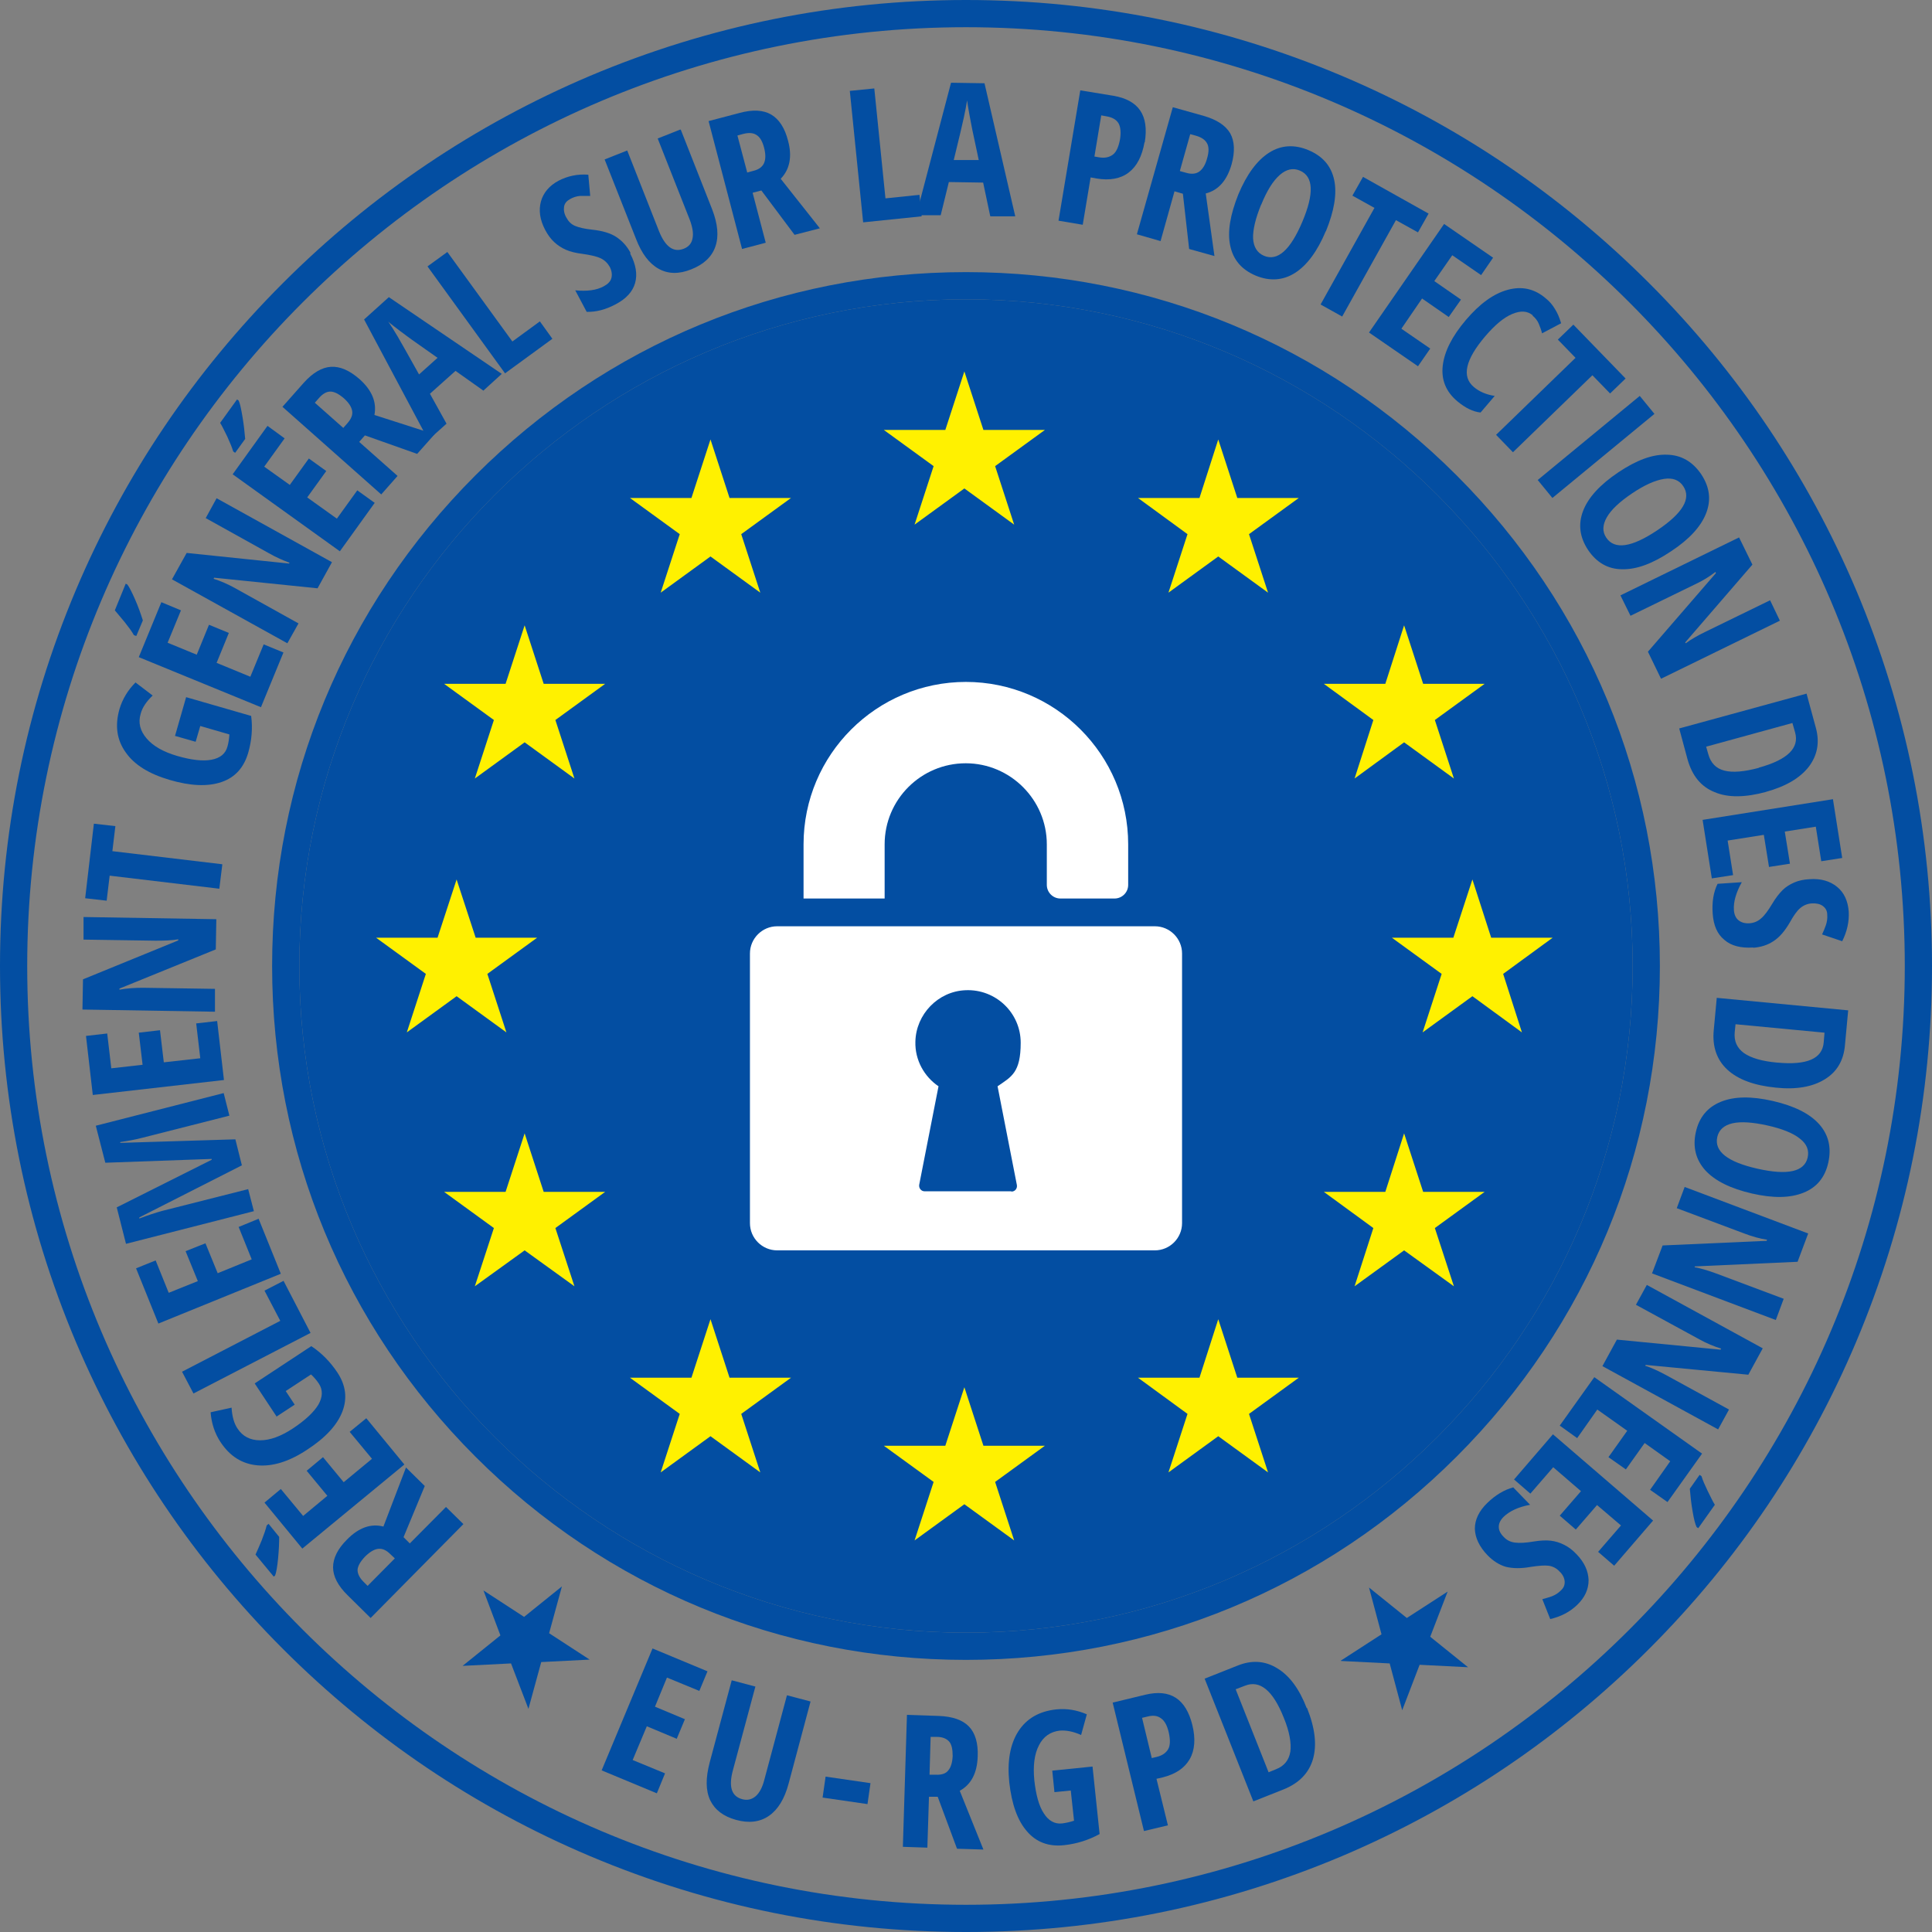 <svg xmlns="http://www.w3.org/2000/svg" id="Layer_2" viewBox="0 0 710 710"><rect x="0" y="0" width="710" height="710" fill="#808080" stroke="none"/><defs><style>.cls-1{fill:#034ea2;}.cls-2{fill:#fff;}.cls-3{fill:#fff100;}</style></defs><path class="cls-1" d="m355,110c-135.1,0-245,109.9-245,245s109.9,245,245,245,245-109.9,245-245-109.9-245-245-245Z"></path><g><path class="cls-2" d="m355,250.6c-32.9,0-59.7,26.7-59.7,59.7v19.9h29.8v-19.9c0-16.5,13.4-29.8,29.8-29.8s29.8,13.4,29.8,29.8v14.9c0,2.7,2.2,5,5,5h19.9c2.7,0,5-2.2,5-5v-14.9c0-32.9-26.7-59.7-59.7-59.7Z"></path><path class="cls-2" d="m434.4,350.4c0-5.5-4.5-10-10-10h-138.8c-5.5,0-10,4.5-10,10v99.1c0,5.5,4.5,10,10,10h138.8c5.5,0,10-4.5,10-10v-99.1Zm-62.8,87.4h-31.8c-1.3,0-2.2-1.2-2-2.4l7.1-36.2c-5.2-3.5-8.7-9.6-8.5-16.4.2-10,8.3-18.5,18.4-18.9,11.1-.5,20.3,8.3,20.3,19.3s-3.4,12.5-8.5,16l7.1,36.3c.2,1.3-.7,2.4-2,2.4Z"></path></g><g><polygon class="cls-3" points="365.7 171.3 372.7 192.8 354.4 179.5 336.1 192.8 343.1 171.3 324.8 158 347.4 158 354.4 136.5 361.4 158 384 158 365.7 171.3"></polygon><polygon class="cls-3" points="459 196.3 466 217.8 447.7 204.5 429.4 217.8 436.4 196.3 418.2 183 440.8 183 447.7 161.5 454.7 183 477.3 183 459 196.3"></polygon><polygon class="cls-3" points="527.3 264.6 534.3 286.1 516 272.8 497.8 286.1 504.7 264.6 486.5 251.3 509.1 251.3 516 229.8 523 251.3 545.6 251.3 527.3 264.6"></polygon><polygon class="cls-3" points="552.4 357.9 559.3 379.4 541.1 366.1 522.8 379.4 529.8 357.9 511.5 344.6 534.1 344.6 541.1 323.2 548 344.6 570.6 344.6 552.4 357.9"></polygon><polygon class="cls-3" points="527.3 451.3 534.3 472.7 516 459.5 497.8 472.7 504.7 451.3 486.5 438 509.1 438 516 416.5 523 438 545.6 438 527.3 451.3"></polygon><polygon class="cls-3" points="459 519.6 466 541.1 447.7 527.8 429.4 541.1 436.4 519.6 418.2 506.3 440.8 506.3 447.7 484.8 454.7 506.3 477.3 506.3 459 519.6"></polygon><polygon class="cls-3" points="365.7 544.6 372.7 566.1 354.4 552.8 336.1 566.1 343.1 544.6 324.8 531.3 347.4 531.3 354.4 509.8 361.4 531.3 384 531.3 365.7 544.6"></polygon><polygon class="cls-3" points="272.4 519.6 279.4 541.1 261.1 527.8 242.8 541.1 249.8 519.6 231.5 506.3 254.1 506.3 261.1 484.8 268.1 506.3 290.7 506.3 272.4 519.6"></polygon><polygon class="cls-3" points="204.1 451.3 211.1 472.7 192.8 459.5 174.5 472.7 181.5 451.3 163.2 438 185.8 438 192.8 416.5 199.8 438 222.4 438 204.1 451.3"></polygon><polygon class="cls-3" points="179.1 357.9 186.1 379.4 167.8 366.1 149.5 379.4 156.5 357.9 138.2 344.6 160.8 344.6 167.8 323.2 174.8 344.6 197.4 344.6 179.1 357.9"></polygon><polygon class="cls-3" points="204.1 264.6 211.1 286.1 192.8 272.8 174.5 286.1 181.5 264.6 163.2 251.3 185.8 251.3 192.8 229.8 199.8 251.3 222.4 251.3 204.1 264.6"></polygon><polygon class="cls-3" points="272.4 196.3 279.4 217.8 261.1 204.5 242.8 217.8 249.8 196.3 231.5 183 254.1 183 261.1 161.5 268.1 183 290.7 183 272.4 196.3"></polygon></g><g><path class="cls-1" d="m177.7,584.5l14.9,9.7,13.9-11.2-4.7,17.2,14.9,9.7-17.8.9-4.7,17.2-6.4-16.7-17.8.9,13.9-11.2-6.3-16.7Z"></path><path class="cls-1" d="m241.3,659l-20.2-8.4,18.7-44.8,20.2,8.4-3,7.2-11.9-4.9-4.4,10.7,11,4.6-3,7.2-11-4.6-5.2,12.4,11.9,4.9-3,7.3Z"></path><path class="cls-1" d="m297.9,625.2l-8.1,30.3c-1.5,5.6-3.9,9.5-7.2,11.8-3.3,2.3-7.4,2.8-12.1,1.5-4.7-1.3-7.8-3.7-9.5-7.2-1.7-3.6-1.7-8.2-.2-13.9l8.1-30.2,8.7,2.3-8.3,30.9c-1.6,6-.4,9.5,3.5,10.5,1.8.5,3.5.1,4.9-1.1,1.4-1.2,2.5-3.3,3.2-6.1l8.3-31,8.7,2.3Z"></path><path class="cls-1" d="m302.3,660.6l1.1-7.7,16.5,2.4-1.1,7.7-16.5-2.4Z"></path><path class="cls-1" d="m341.4,660.1l-.6,18.9-9-.3,1.5-48.5,11.8.4c5,.2,8.7,1.5,11,3.9,2.3,2.4,3.4,6.1,3.2,11-.2,6.1-2.4,10.3-6.6,12.6l8.7,21.6-9.7-.3-7.1-19.1h-3.2Zm.2-7.9h2.3c2.1.1,3.7-.4,4.6-1.6,1-1.2,1.5-3,1.6-5.3,0-2.5-.4-4.3-1.3-5.3-1-1.1-2.5-1.7-4.5-1.7h-2.3c0,0-.4,14-.4,14Z"></path><path class="cls-1" d="m386.7,650.7l14.8-1.5,2.6,24.8c-4,2.2-8.4,3.6-13.1,4.1-5.6.6-10.2-1.1-13.6-5.1-3.5-4-5.6-10-6.5-18-.8-7.7.3-14,3.3-18.7,3-4.7,7.6-7.4,13.9-8.1,3.9-.4,7.6.2,11.3,1.8l-2.1,7.6c-2.9-1.3-5.5-1.8-7.9-1.6-3.4.4-6,2.2-7.6,5.4-1.7,3.3-2.2,7.5-1.7,12.8.6,5.4,1.7,9.5,3.5,12.2,1.7,2.7,4,4,6.7,3.7,1.5-.2,2.9-.5,4.4-1l-1.2-11.1-6,.6-.8-7.9Z"></path><path class="cls-1" d="m438.2,634c1.2,5,.9,9.2-1,12.5-1.9,3.3-5.2,5.5-10,6.7l-2.2.5,4.2,17.1-8.8,2.1-11.5-47.2,12-2.9c9.2-2.2,14.9,1.5,17.3,11.2Zm-15,12.1l1.7-.4c2.2-.5,3.6-1.5,4.4-2.9.8-1.4.8-3.5.2-6.2-.6-2.5-1.5-4.2-2.8-5.1-1.3-1-2.9-1.2-4.9-.7l-2.1.5,3.6,14.9Z"></path><path class="cls-1" d="m480.3,627.6c3,7.5,3.7,13.7,2.2,18.9-1.5,5.1-5.1,8.8-10.8,11.1l-11.1,4.4-17.9-45.1,12.1-4.8c5.2-2.1,10.1-1.8,14.6,1,4.5,2.7,8.1,7.6,10.8,14.6Zm-8.5,3.7c-4-10.1-8.8-14-14.3-11.8l-3.4,1.3,12.1,30.5,2.7-1.1c3.1-1.2,4.8-3.4,5.3-6.5.4-3.1-.3-7.3-2.4-12.4Z"></path><path class="cls-1" d="m492.7,610.3l15-9.7-4.6-17.2,13.9,11.2,15-9.7-6.4,16.6,13.9,11.2-17.8-.9-6.4,16.7-4.6-17.2-17.8-.9Z"></path></g><g><path class="cls-1" d="m150.6,567.2l13.3-13.4,6.4,6.3-34.1,34.5-8.4-8.3c-3.6-3.5-5.4-7-5.4-10.3,0-3.4,1.7-6.8,5.1-10.2,4.3-4.4,8.8-6,13.4-4.8l8.3-21.7,6.9,6.8-7.8,18.8,2.3,2.3Zm-5.5,5.5l-1.7-1.6c-1.5-1.5-3-2.1-4.5-1.9-1.5.2-3.1,1.2-4.8,2.9-1.7,1.8-2.6,3.4-2.7,4.8,0,1.4.7,2.9,2.1,4.3l1.6,1.6,9.9-10Z"></path><path class="cls-1" d="m102.6,564.8c0,2.1-.1,4.8-.4,7.9-.3,3.1-.7,5.3-1.1,6.3l-.5.4-6.7-8.1c.6-1.3,1.4-3.1,2.3-5.3.9-2.3,1.5-4.1,1.8-5.4l.7-.6,3.9,4.8Zm32.1-43.5l13.9,16.9-37.5,30.9-13.9-16.9,6-5,8.2,9.9,8.9-7.4-7.6-9.2,6-5,7.6,9.2,10.4-8.6-8.2-9.9,6.1-5Z"></path><path class="cls-1" d="m101.8,520.8l-8.2-12.4,20.8-13.7c3.8,2.5,7,5.8,9.6,9.7,3.1,4.7,3.7,9.5,1.8,14.4-1.9,4.9-6.2,9.6-13,14-6.5,4.3-12.6,6.2-18.2,5.7-5.6-.5-10.1-3.3-13.6-8.6-2.1-3.2-3.3-6.9-3.6-10.9l7.7-1.7c.2,3.2.9,5.8,2.2,7.7,1.9,2.9,4.7,4.3,8.3,4.3,3.7,0,7.7-1.5,12.1-4.4,4.5-3,7.6-5.9,9.3-8.7,1.6-2.8,1.7-5.4.2-7.7-.8-1.2-1.8-2.4-2.9-3.4l-9.3,6.1,3.3,5-6.7,4.4Z"></path><path class="cls-1" d="m114.2,489.8l-43.1,22.3-4.2-8,36.1-18.7-5.8-11.1,7-3.6,9.9,19.1Z"></path><path class="cls-1" d="m95,447.8l8.2,20.3-45,18.3-8.2-20.3,7.2-2.9,4.8,11.9,10.7-4.3-4.5-11,7.3-2.9,4.5,11,12.5-5.1-4.8-11.9,7.3-3Z"></path><path class="cls-1" d="m89,428.2l-37.8,19.2v.4c3.1-1.2,5.9-2.1,8.4-2.8l31.6-8,2.1,8.1-47,12-3.4-13.4,34.9-17.5v-.3c0,0-39.1,1.4-39.1,1.4l-3.5-13.6,47-12,2.1,8.3-31.9,8.1c-2.6.7-5.4,1.2-8.2,1.6v.3c0,0,42.3-1.3,42.3-1.3l2.4,9.6Z"></path><path class="cls-1" d="m79.8,375.2l2.5,21.7-48.2,5.5-2.5-21.7,7.8-.9,1.5,12.8,11.5-1.3-1.4-11.8,7.8-.9,1.4,11.8,13.4-1.5-1.5-12.8,7.9-.9Z"></path><path class="cls-1" d="m79.5,337.9l-.2,11-35.4,14.4v.4c2.7-.5,5.6-.7,8.6-.7l26.5.4v8.4c-.1,0-48.7-.8-48.7-.8l.2-11.1,35-14.3v-.4c-2.3.4-5.1.5-8.3.5l-26.5-.4v-8.3c.1,0,48.7.8,48.7.8Z"></path><path class="cls-1" d="m81.7,317.7l-1.1,8.9-40.3-4.8-1.1,9.2-7.9-.9,3.2-27.4,7.9.9-1.1,9.2,40.3,4.8Z"></path><path class="cls-1" d="m64.3,270.5l4.1-14.3,23.9,6.9c.6,4.5.2,9.1-1.1,13.6-1.6,5.4-4.8,9-9.8,10.7-5,1.7-11.3,1.5-19.1-.8-7.5-2.2-12.9-5.5-16.1-10.1-3.3-4.6-4-9.9-2.3-15.9,1.1-3.7,3.1-7,5.9-9.8l6.3,4.8c-2.3,2.2-3.8,4.4-4.4,6.7-1,3.3-.2,6.3,2.2,9.1,2.4,2.8,6.1,4.9,11.2,6.4,5.2,1.5,9.4,2,12.6,1.4,3.2-.6,5.2-2.2,5.9-4.9.4-1.4.6-2.9.7-4.4l-10.7-3.1-1.7,5.8-7.7-2.2Z"></path><path class="cls-1" d="m50,233.7l-.8-.3c-.7-1.3-1.9-2.9-3.4-4.8-1.6-1.9-2.8-3.3-3.6-4.3l4-9.8.6.3c.7.9,1.6,2.7,2.8,5.4,1.2,2.7,2.1,5.3,2.9,7.8l-2.4,5.7Zm54.2,6l-8.3,20.2-44.9-18.4,8.3-20.2,7.2,3-4.9,11.9,10.7,4.4,4.5-11,7.3,3-4.5,11,12.4,5.1,4.9-11.9,7.3,3Z"></path><path class="cls-1" d="m122,206.6l-5.3,9.6-38-3.9-.2.4c2.6.8,5.3,2,8,3.5l23.2,12.9-4.1,7.3-42.4-23.5,5.4-9.7,37.6,3.9.2-.3c-2.2-.8-4.8-1.9-7.6-3.5l-23.2-12.9,4-7.3,42.4,23.5Z"></path><path class="cls-1" d="m86.4,166.4l-.7-.5c-.4-1.4-1.2-3.3-2.2-5.5-1.1-2.2-1.9-3.9-2.6-5l6.2-8.6.6.4c.5,1,.9,3,1.4,5.9.5,2.9.8,5.7,1,8.2l-3.6,5Zm51.3,18.4l-12.8,17.8-39.4-28.3,12.8-17.8,6.3,4.6-7.5,10.4,9.4,6.7,7-9.7,6.4,4.6-7,9.7,10.9,7.8,7.5-10.4,6.4,4.6Z"></path><path class="cls-1" d="m132,162.4l14.1,12.5-6,6.8-36.3-32.2,7.8-8.8c3.3-3.7,6.7-5.7,10-5.9,3.4-.2,6.8,1.3,10.5,4.5,4.6,4.1,6.4,8.5,5.5,13.2l22.1,7.1-6.4,7.2-19.2-6.8-2.1,2.4Zm-5.8-5.2l1.5-1.7c1.4-1.6,2-3.1,1.7-4.6-.3-1.5-1.3-3-3.1-4.6-1.9-1.6-3.5-2.4-4.9-2.4-1.4,0-2.8.8-4.2,2.4l-1.5,1.7,10.5,9.3Z"></path><path class="cls-1" d="m177.7,143.6l-10.3-7.3-9.4,8.4,6.1,11-6.7,6-23.6-44.3,9.1-8.2,41.5,28.2-6.7,6.1Zm-16.9-12.1l-9.5-6.7c-.6-.4-2-1.5-4.2-3.1-2.2-1.7-3.7-2.8-4.4-3.5,1.1,1.6,2.2,3.4,3.4,5.4,1.2,2,3.8,6.7,7.9,14l6.8-6.1Z"></path><path class="cls-1" d="m185.6,137.2l-28.5-39.3,7.3-5.3,23.9,32.9,10.1-7.4,4.6,6.4-17.4,12.7Z"></path><path class="cls-1" d="m231.6,93.2c2.1,4,2.7,7.6,1.8,10.8-.9,3.2-3.3,5.8-7.1,7.8-3.7,2-7.3,2.9-10.7,2.8l-4.2-7.9c4.3.4,7.8,0,10.5-1.5,1.5-.8,2.5-1.8,2.8-3.1.3-1.2.1-2.6-.6-4-.8-1.4-1.9-2.5-3.4-3.2-1.5-.7-3.8-1.2-6.6-1.6-2.5-.3-4.5-.8-6.1-1.5-1.6-.7-3-1.6-4.3-2.8-1.3-1.2-2.4-2.7-3.4-4.6-1.9-3.7-2.4-7.1-1.5-10.4.9-3.2,3.1-5.8,6.5-7.6,3.3-1.7,6.9-2.5,10.9-2.2l.7,7.8c-1.2,0-2.5,0-3.7,0-1.3.1-2.5.5-3.6,1.1-1.3.7-2.1,1.6-2.3,2.8-.2,1.2,0,2.6.8,4,.8,1.5,1.8,2.5,3.2,3.1,1.4.6,3.5,1.1,6.3,1.4,3.8.4,6.8,1.3,8.9,2.7,2.1,1.4,3.9,3.3,5.2,5.8Z"></path><path class="cls-1" d="m250.2,47.7l11.5,29.2c2.1,5.4,2.5,10,1.2,13.7-1.3,3.8-4.3,6.6-8.9,8.4-4.5,1.8-8.5,1.7-11.9-.2-3.5-1.9-6.3-5.6-8.4-11.1l-11.5-29.1,8.3-3.3,11.7,29.7c2.3,5.7,5.3,7.9,9.1,6.4,1.8-.7,2.9-2,3.2-3.8.4-1.8,0-4.1-1-6.8l-11.8-29.9,8.3-3.3Z"></path><path class="cls-1" d="m276.6,70.9l4.8,18.3-8.7,2.3-12.3-47,11.4-3c4.8-1.3,8.7-1.1,11.6.6,2.9,1.7,5,4.9,6.2,9.6,1.6,5.9.6,10.6-2.7,14l14.4,18.2-9.3,2.4-12.2-16.3-3.1.8Zm-2-7.5l2.2-.6c2.1-.5,3.4-1.5,4-2.9.6-1.4.6-3.3,0-5.6-.6-2.4-1.6-4-2.8-4.7-1.2-.8-2.8-.9-4.8-.4l-2.2.6,3.6,13.6Z"></path><path class="cls-1" d="m317.2,81.7l-4.9-48.3,9-.9,4.1,40.4,12.5-1.3.8,7.9-21.4,2.2Z"></path><path class="cls-1" d="m363.9,79.4l-2.6-12.3-12.6-.2-3,12.2h-9c0-.1,12.8-48.7,12.8-48.7l12.3.2,11.3,48.9h-9.1Zm-4.2-20.5l-2.4-11.3c-.1-.7-.5-2.4-1-5.2-.5-2.8-.8-4.6-.9-5.5-.3,1.9-.7,4-1.2,6.3-.5,2.3-1.7,7.5-3.7,15.6h9.2Z"></path><path class="cls-1" d="m420.6,52.3c-.9,5.1-2.8,8.8-5.8,11.1-3,2.3-7,3-11.8,2.2l-2.2-.4-2.9,17.4-8.9-1.5,8-47.9,12.2,2c9.3,1.6,13.1,7.2,11.5,17.1Zm-18.5,5.2l1.7.3c2.2.4,3.9,0,5.2-1,1.3-1,2.1-2.9,2.6-5.6.4-2.5.2-4.5-.5-5.8-.8-1.4-2.2-2.2-4.2-2.6l-2.2-.4-2.5,15.1Z"></path><path class="cls-1" d="m431.6,70.4l-5.1,18.2-8.7-2.5,13.2-46.7,11.4,3.2c4.8,1.4,8,3.5,9.7,6.4,1.6,2.9,1.8,6.7.5,11.4-1.7,5.9-4.8,9.5-9.5,10.7l3.2,23-9.3-2.6-2.3-20.3-3.1-.9Zm2.1-7.5l2.2.6c2,.6,3.7.4,4.9-.5,1.2-.9,2.2-2.5,2.8-4.8.7-2.4.7-4.2,0-5.5-.7-1.3-2-2.2-4-2.8l-2.2-.6-3.8,13.5Z"></path><path class="cls-1" d="m487.2,85c-3.1,7.4-6.9,12.5-11.3,15.3-4.4,2.8-9.3,3.1-14.4,1-5.2-2.2-8.3-5.8-9.4-11-1.1-5.1,0-11.4,3-18.9,3.1-7.4,6.9-12.5,11.3-15.3,4.4-2.8,9.3-3.1,14.5-.9,5.2,2.2,8.3,5.8,9.4,10.9,1.1,5.1,0,11.4-3,18.8Zm-23.7-9.9c-2.1,5.1-3.1,9.3-3,12.5.2,3.2,1.5,5.3,4,6.4,5,2.1,9.7-2.1,14.1-12.5,4.4-10.4,4.1-16.7-.9-18.8-2.5-1.1-5-.5-7.4,1.6-2.4,2.1-4.7,5.7-6.8,10.9Z"></path><path class="cls-1" d="m493.2,116.3l-7.9-4.4,19.8-35.5-8.1-4.5,3.9-6.9,24.1,13.5-3.9,6.9-8.1-4.5-19.8,35.5Z"></path><path class="cls-1" d="m521.1,134.6l-18-12.4,27.6-39.9,18,12.4-4.4,6.4-10.6-7.3-6.6,9.5,9.8,6.8-4.5,6.4-9.8-6.8-7.6,11.1,10.6,7.3-4.5,6.5Z"></path><path class="cls-1" d="m563.3,115.9c-2-1.7-4.5-1.8-7.6-.5-3.1,1.3-6.4,4.1-9.9,8.2-7.3,8.6-8.7,14.8-4.2,18.6,2,1.7,4.5,2.8,7.7,3.3l-5.2,6.1c-2.8-.3-5.6-1.7-8.5-4.1-4.2-3.5-6-7.9-5.4-13.1.6-5.2,3.4-10.8,8.5-16.8,5.1-6,10.2-9.7,15.4-11.1,5.2-1.4,9.8-.4,13.9,3.1,1.4,1.1,2.5,2.4,3.4,3.9.9,1.4,1.7,3.2,2.3,5.3l-7,3.7c-.3-1.2-.7-2.3-1.2-3.5-.5-1.2-1.3-2.2-2.3-3Z"></path><path class="cls-1" d="m556.1,166.3l-6.3-6.5,29.2-28.3-6.5-6.7,5.7-5.5,19.2,19.8-5.7,5.5-6.5-6.7-29.2,28.3Z"></path><path class="cls-1" d="m565.1,176.4l37.5-30.9,5.4,6.6-37.5,30.9-5.4-6.6Z"></path><path class="cls-1" d="m614.1,202.6c-6.7,4.5-12.6,6.7-17.9,6.6-5.3,0-9.5-2.5-12.6-7.1-3.1-4.7-3.7-9.5-1.8-14.4,1.9-4.9,6.2-9.6,12.9-14.1,6.7-4.5,12.6-6.7,17.9-6.5,5.2.1,9.4,2.5,12.6,7.2,3.1,4.7,3.7,9.4,1.8,14.3s-6.2,9.6-12.9,14Zm-14.3-21.3c-4.6,3.1-7.7,6-9.3,8.8-1.6,2.8-1.7,5.3-.2,7.5,3,4.5,9.3,3.6,18.7-2.7,9.4-6.3,12.6-11.7,9.6-16.2-1.5-2.3-3.9-3.2-7.1-2.7-3.2.5-7.1,2.2-11.7,5.3Z"></path><path class="cls-1" d="m610.4,249.4l-4.8-9.9,25-28.9-.2-.4c-2.2,1.7-4.6,3.2-7.4,4.5l-23.8,11.6-3.7-7.5,43.6-21.3,4.9,10-24.7,28.6.2.3c1.9-1.4,4.3-2.8,7.2-4.2l23.8-11.6,3.6,7.5-43.6,21.3Z"></path><path class="cls-1" d="m649.1,291c-7.7,2.1-14.1,2.2-19,.1-5-2-8.2-6-9.9-11.9l-3.1-11.5,46.8-12.8,3.4,12.5c1.5,5.4.6,10.2-2.6,14.4-3.2,4.1-8.4,7.2-15.7,9.2Zm-2.7-8.9c10.5-2.9,14.9-7.2,13.3-12.9l-1-3.5-31.7,8.7.8,2.8c.9,3.2,2.8,5.2,5.9,6,3.1.8,7.3.4,12.6-1Z"></path><path class="cls-1" d="m629.1,322.9l-3.4-21.6,47.9-7.6,3.4,21.6-7.7,1.2-2-12.7-11.4,1.8,1.9,11.8-7.7,1.2-1.9-11.8-13.3,2.1,2,12.7-7.8,1.2Z"></path><path class="cls-1" d="m644.3,348.2c-4.5.3-8.1-.6-10.6-2.8-2.6-2.1-4-5.3-4.3-9.7-.3-4.2.3-7.9,1.8-10.9l8.9-.6c-2.1,3.8-3.1,7.2-2.9,10.2.1,1.7.7,3,1.7,3.8,1,.8,2.3,1.2,4,1.1,1.6-.1,3.1-.7,4.3-1.8,1.3-1.1,2.6-2.9,4.1-5.4,1.3-2.2,2.6-3.8,3.8-5,1.2-1.2,2.7-2.1,4.3-2.8,1.6-.7,3.5-1.1,5.6-1.2,4.2-.3,7.5.7,10.1,2.8,2.6,2.1,4,5.2,4.3,9.1.2,3.7-.6,7.3-2.4,10.9l-7.4-2.5c.5-1.1,1-2.2,1.4-3.4.4-1.2.6-2.4.5-3.8,0-1.5-.6-2.5-1.7-3.3-1-.7-2.3-1-4-.9-1.6.1-3,.7-4.2,1.7-1.2,1-2.4,2.7-3.8,5.2-1.9,3.3-3.9,5.6-6.1,7-2.1,1.4-4.6,2.2-7.4,2.4Z"></path><path class="cls-1" d="m652.6,399.7c-8-.8-13.9-3-17.8-6.6-3.9-3.6-5.6-8.5-5-14.6l1.1-11.8,48.3,4.6-1.2,12.9c-.5,5.6-3,9.8-7.5,12.5-4.4,2.7-10.4,3.8-17.9,3Zm.6-9.2c10.8,1,16.5-1.4,17-7.4l.3-3.6-32.7-3.1-.3,2.9c-.3,3.3.8,5.8,3.4,7.7,2.6,1.8,6.6,3,12.2,3.5Z"></path><path class="cls-1" d="m643.8,438.6c-7.8-1.8-13.5-4.6-17.1-8.5-3.5-3.9-4.7-8.6-3.5-14,1.2-5.5,4.3-9.2,9.2-11.2,4.9-2,11.2-2.1,19.1-.3,7.8,1.8,13.5,4.6,17,8.5,3.5,3.9,4.6,8.6,3.4,14.1-1.2,5.5-4.3,9.2-9.1,11.1-4.9,2-11.2,2.1-19,.3Zm5.7-25c-5.4-1.2-9.7-1.5-12.8-.8-3.1.7-5,2.4-5.6,5-1.2,5.3,3.7,9.2,14.8,11.7,11.1,2.5,17.2,1.1,18.4-4.1.6-2.7-.3-5-2.9-7-2.5-2-6.5-3.6-11.9-4.8Z"></path><path class="cls-1" d="m607.1,468l3.9-10.3,38.2-1.7.2-.4c-2.7-.4-5.5-1.2-8.4-2.3l-24.8-9.3,2.9-7.8,45.4,17.1-3.9,10.4-37.8,1.7v.3c2.2.4,4.9,1.2,7.9,2.3l24.8,9.3-2.9,7.8-45.4-17.1Z"></path><path class="cls-1" d="m588.9,502l5.3-9.7,38.1,3.7.2-.4c-2.6-.8-5.3-1.9-8-3.4l-23.3-12.7,4-7.3,42.6,23.3-5.3,9.7-37.7-3.6-.2.3c2.2.7,4.8,1.9,7.6,3.4l23.2,12.7-4,7.3-42.6-23.3Z"></path><path class="cls-1" d="m573.2,523.9l12.7-17.8,39.6,28.1-12.7,17.8-6.4-4.5,7.4-10.5-9.4-6.7-6.9,9.7-6.4-4.5,6.9-9.7-11-7.8-7.4,10.5-6.4-4.6Zm51.4,18.1l.7.5c.4,1.4,1.2,3.2,2.3,5.5,1.1,2.2,1.9,3.9,2.6,5l-6.1,8.6-.6-.4c-.5-1-1-2.9-1.5-5.9-.5-2.9-.8-5.7-1-8.2l3.6-5.1Z"></path><path class="cls-1" d="m556.4,543.7l14.3-16.6,36.8,31.7-14.3,16.6-5.9-5.1,8.4-9.7-8.8-7.5-7.8,9-5.9-5.1,7.8-9-10.2-8.8-8.4,9.7-6-5.2Z"></path><path class="cls-1" d="m546.8,571.7c-3.2-3.3-4.7-6.6-4.8-9.9,0-3.3,1.5-6.5,4.6-9.5,3-2.9,6.2-4.8,9.5-5.7l6.2,6.4c-4.3.8-7.5,2.3-9.7,4.4-1.2,1.2-1.8,2.4-1.8,3.7,0,1.3.6,2.5,1.8,3.7,1.1,1.2,2.5,1.9,4.2,2.1,1.7.2,3.9.1,6.8-.4,2.5-.4,4.6-.5,6.3-.3,1.7.2,3.3.7,4.9,1.5,1.6.8,3.1,1.9,4.6,3.5,2.9,3,4.3,6.2,4.4,9.5,0,3.4-1.4,6.4-4.2,9.1-2.7,2.6-6,4.3-9.9,5.2l-2.9-7.3c1.2-.3,2.4-.7,3.6-1.1,1.2-.5,2.2-1.1,3.2-2.1,1.1-1,1.5-2.1,1.4-3.4-.1-1.2-.7-2.5-1.9-3.6-1.1-1.2-2.5-1.9-4-2.1-1.5-.2-3.7,0-6.4.4-3.8.7-6.8.6-9.3,0-2.4-.7-4.6-2.1-6.6-4.1Z"></path></g><path class="cls-1" d="m355,610c-68.1,0-132.1-26.5-180.3-74.7-48.2-48.2-74.7-112.2-74.7-180.3s26.5-132.1,74.7-180.3c48.2-48.2,112.2-74.7,180.3-74.7s132.1,26.5,180.3,74.7c48.2,48.2,74.7,112.2,74.7,180.3s-26.5,132.1-74.7,180.3-112.2,74.7-180.3,74.7Zm0-500c-135.1,0-245,109.9-245,245s109.9,245,245,245,245-109.9,245-245-109.9-245-245-245Z"></path><path class="cls-1" d="m355,710c-47.9,0-94.4-9.4-138.2-27.9-42.3-17.9-80.2-43.5-112.8-76.1-32.6-32.6-58.2-70.6-76.1-112.8C9.4,449.4,0,402.9,0,355s9.4-94.4,27.9-138.2c17.9-42.3,43.5-80.2,76.1-112.8,32.6-32.6,70.6-58.2,112.8-76.1C260.6,9.4,307.1,0,355,0s94.4,9.4,138.2,27.9c42.3,17.9,80.2,43.5,112.8,76.1,32.6,32.6,58.2,70.6,76.1,112.8,18.5,43.8,27.9,90.3,27.9,138.2s-9.4,94.4-27.9,138.2c-17.9,42.3-43.5,80.2-76.1,112.8-32.6,32.6-70.6,58.2-112.8,76.1-43.8,18.5-90.3,27.9-138.2,27.9Zm0-700C164.8,10,10,164.8,10,355s154.8,345,345,345,345-154.8,345-345S545.2,10,355,10Z"></path></svg>